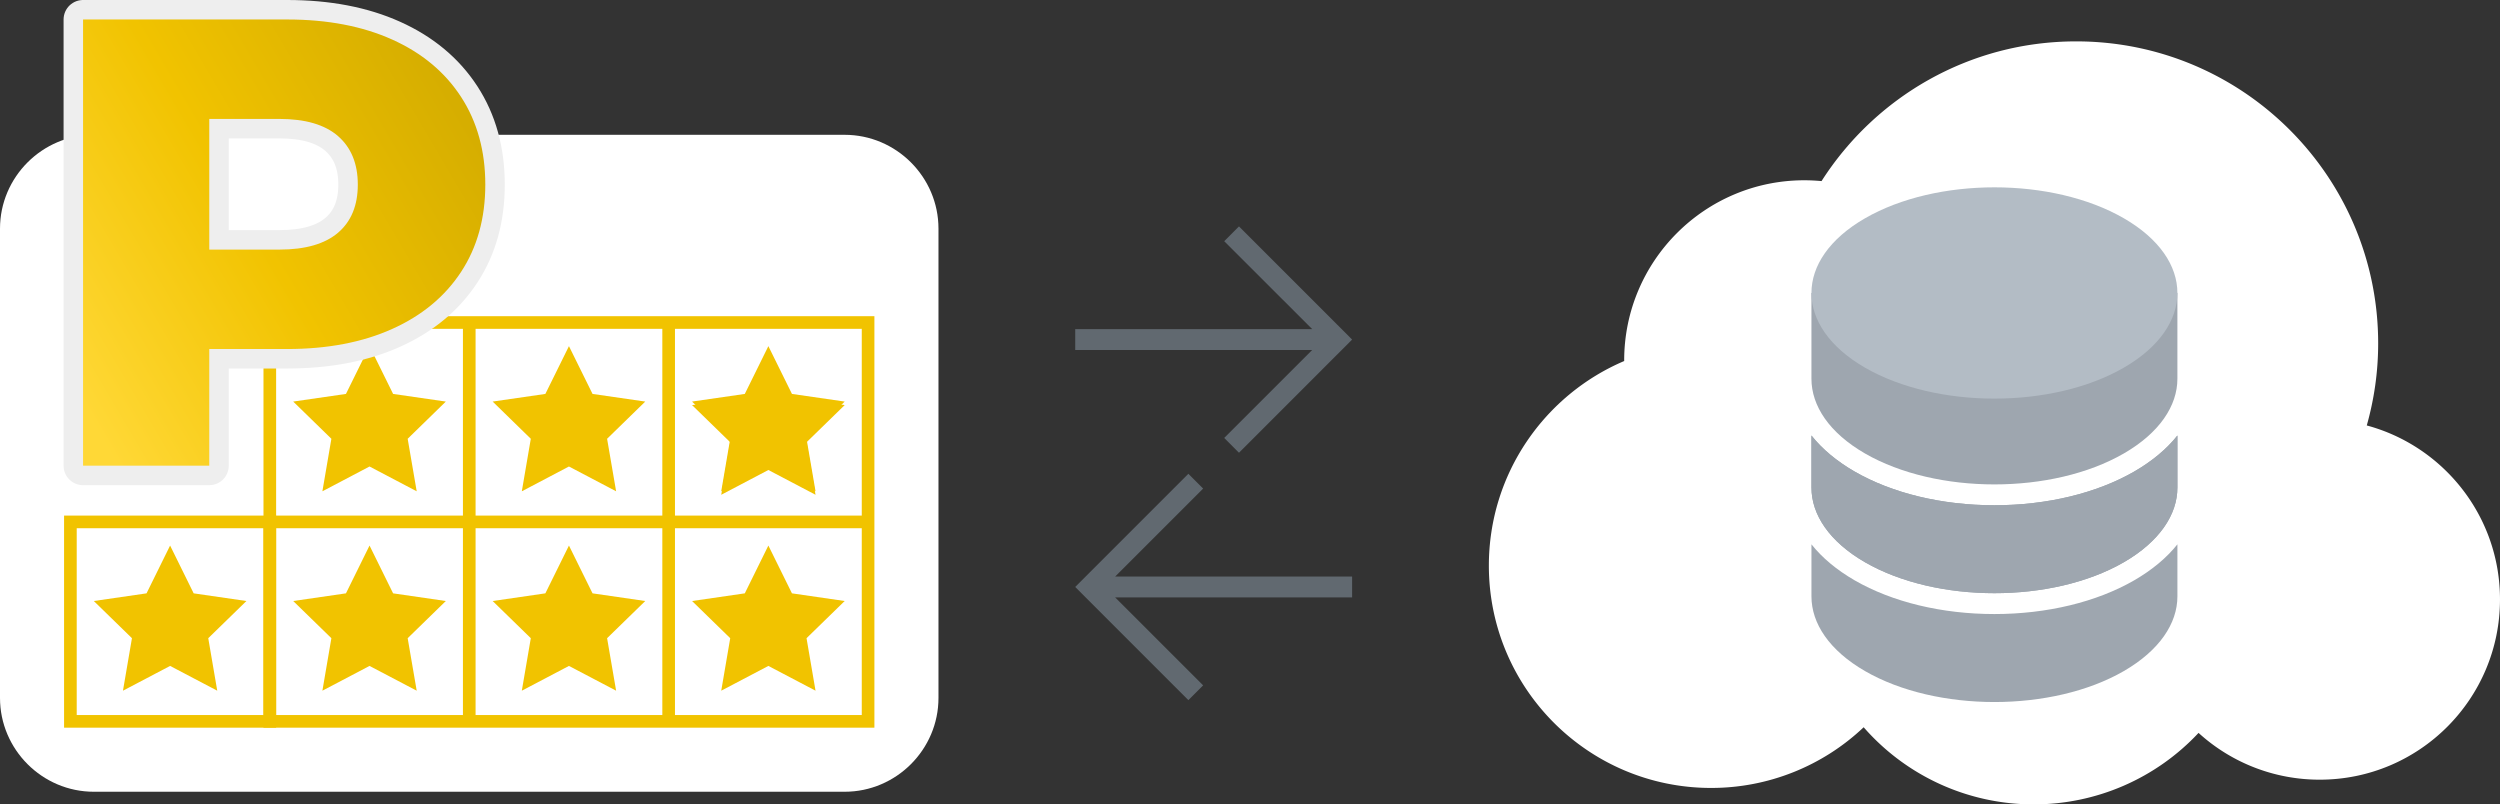 <svg xmlns="http://www.w3.org/2000/svg" xml:space="preserve" width="191.102" height="61.489"><rect width="100%" height="100%" fill="#333333" stroke="none"/><path fill="#616970" d="m93.58 33.477 1.129 1.131 7.521-7.524v.002l1.126-1.128-1.126-1.131v.004l-7.521-7.524-1.129 1.131 6.725 6.719H82.191v1.597h18.114zm-1.611 3.871-1.129-1.131-7.522 7.522-1.127 1.129 1.127 1.129 7.522 7.523 1.129-1.131-6.725-6.721h18.112v-1.597H85.244z"/><path fill="#FFF" d="M180.918 32.522c.563-1.996.871-4.098.871-6.275 0-12.748-10.338-23.084-23.084-23.084-8.183 0-15.366 4.262-19.465 10.68a14.51 14.51 0 0 0-1.31-.063c-7.608 0-13.776 6.168-13.776 13.779v.039c-6.08 2.588-10.344 8.615-10.344 15.641 0 9.383 7.608 16.992 16.991 16.992a16.93 16.93 0 0 0 11.659-4.639 17.238 17.238 0 0 0 12.996 5.896 17.23 17.23 0 0 0 12.603-5.465 13.725 13.725 0 0 0 9.263 3.576c7.608 0 13.779-6.168 13.779-13.779.001-6.362-4.32-11.718-10.183-13.298z"/><path fill="#9EA6AF" d="M166.443 22.393h-5.854c-4.854-2.008-11.414-2.008-16.268.002h-5.853v6.559c0 2.066 1.363 4.135 4.095 5.711 5.465 3.152 14.32 3.152 19.781 0 2.729-1.576 4.098-3.645 4.098-5.711v-6.561z"/><path fill="#B3BCC5" d="M162.346 28.106c-5.461 3.152-14.316 3.152-19.781 0-5.461-3.156-5.461-8.27 0-11.42 5.465-3.154 14.32-3.154 19.781-.002s5.461 8.266 0 11.422z"/><path fill="#9EA6AF" d="M163.141 36.045c-2.88 1.66-6.673 2.576-10.687 2.576-4.01 0-7.807-.916-10.685-2.576-1.381-.799-2.49-1.73-3.3-2.756v3.982c0 2.064 1.363 4.131 4.095 5.709 5.465 3.152 14.32 3.152 19.781 0 2.729-1.578 4.098-3.645 4.098-5.709V33.29c-.811 1.025-1.922 1.957-3.302 2.755z"/><path fill="#9EA6AF" d="M163.141 44.36c-2.88 1.662-6.673 2.578-10.687 2.578-4.01 0-7.807-.916-10.685-2.578-1.381-.799-2.49-1.73-3.3-2.752v3.979c0 2.066 1.363 4.133 4.095 5.711 5.465 3.154 14.32 3.154 19.781 0 2.729-1.578 4.098-3.645 4.098-5.711v-3.979c-.811 1.021-1.922 1.953-3.302 2.752z"/><path fill="#9EA6AF" d="M163.141 36.045c-2.88 1.66-6.673 2.576-10.687 2.576-4.01 0-7.807-.916-10.685-2.576-1.381-.799-2.49-1.73-3.3-2.756v3.982c0 2.064 1.363 4.131 4.095 5.709 5.465 3.152 14.32 3.152 19.781 0 2.729-1.578 4.098-3.645 4.098-5.709V33.29c-.811 1.025-1.922 1.957-3.302 2.755z"/><path fill="#FFF" d="M0 17.479c0-3.945 3.229-7.174 7.174-7.174h57.39c3.945 0 7.174 3.229 7.174 7.174v35.869c0 3.945-3.229 7.174-7.174 7.174H7.174C3.229 60.522 0 57.293 0 53.348V17.479z"/><g fill="none" stroke="#F1C300" stroke-miterlimit="10" stroke-width=".966"><path d="M51.112 39.895h15.245v15.246H51.112zm-15.242 0h15.242v15.246H35.87zm-15.246 0H35.87v15.246H20.624zm30.488-15.242h15.245v15.242H51.112zm-15.242 0h15.242v15.242H35.87zm-15.246 0H35.87v15.242H20.624z"/><path d="M5.381 39.895h15.243v15.246H5.381z"/></g><path fill="#F1C300" d="m58.735 41.702 1.803 3.654 4.031.586-2.917 2.842.688 4.013-3.605-1.894-3.603 1.894.687-4.013-2.917-2.842 4.031-.586zm-15.244 0 1.803 3.654 4.03.586-2.917 2.842.69 4.013-3.606-1.894-3.603 1.894.687-4.013-2.916-2.842 4.029-.586zm-15.244 0 1.802 3.654 4.03.586-2.916 2.842.69 4.013-3.606-1.894-3.603 1.894.687-4.013-2.918-2.842 4.032-.586zm30.488-15.243 1.803 3.653 4.031.584-2.917 2.844.688 4.015-3.605-1.896-3.603 1.896.687-4.015-2.917-2.844 4.031-.584zm-15.244 0 1.803 3.653 4.03.584-2.917 2.844.69 4.015-3.606-1.896-3.603 1.896.687-4.015-2.916-2.844 4.029-.584zm-15.244 0 1.802 3.653 4.03.584-2.916 2.844.69 4.015-3.606-1.896-3.603 1.896.687-4.015-2.918-2.844 4.032-.584zM13.003 41.702l1.801 3.654 4.032.586-2.917 2.842.687 4.013-3.603-1.894-3.604 1.894.687-4.013-2.916-2.842 4.031-.586z"/><path fill="none" stroke="#EEE" stroke-linecap="round" stroke-linejoin="round" stroke-width="2.978" d="M29.981 3.024c2.273 1.023 4.028 2.484 5.264 4.385 1.234 1.9 1.852 4.135 1.852 6.701s-.617 4.791-1.852 6.674c-1.235 1.885-2.99 3.34-5.264 4.361-2.273 1.023-4.953 1.535-8.039 1.535h-5.945v8.918H6.349V1.489h15.594c3.085 0 5.765.511 8.038 1.535zm-4.14 14.764c1.006-.859 1.51-2.086 1.51-3.678s-.504-2.826-1.51-3.705c-1.008-.877-2.502-1.314-4.483-1.314h-5.36v9.988h5.36c1.981 0 3.475-.43 4.483-1.291z"/><linearGradient id="a" x1="2.07" x2="33.339" y1="23.889" y2="5.525" gradientUnits="userSpaceOnUse"><stop offset="0" style="stop-color:#ffd836"/><stop offset=".503" style="stop-color:#f1c300"/><stop offset="1" style="stop-color:#d6ae00"/></linearGradient><path fill="url(#a)" d="M29.981 3.024c2.273 1.023 4.028 2.484 5.264 4.385 1.234 1.9 1.852 4.135 1.852 6.701s-.617 4.791-1.852 6.674c-1.235 1.885-2.99 3.34-5.264 4.361-2.273 1.023-4.953 1.535-8.039 1.535h-5.945v8.918H6.349V1.489h15.594c3.085 0 5.765.511 8.038 1.535zm-4.14 14.764c1.006-.859 1.51-2.086 1.51-3.678s-.504-2.826-1.51-3.705c-1.008-.877-2.502-1.314-4.483-1.314h-5.36v9.988h5.36c1.981 0 3.475-.43 4.483-1.291z"/><path fill="#F1C300" d="m58.735 26.727 1.803 3.652 4.031.586-2.917 2.842.688 4.014-3.605-1.895-3.603 1.895.687-4.014-2.917-2.842 4.031-.586z"/></svg>